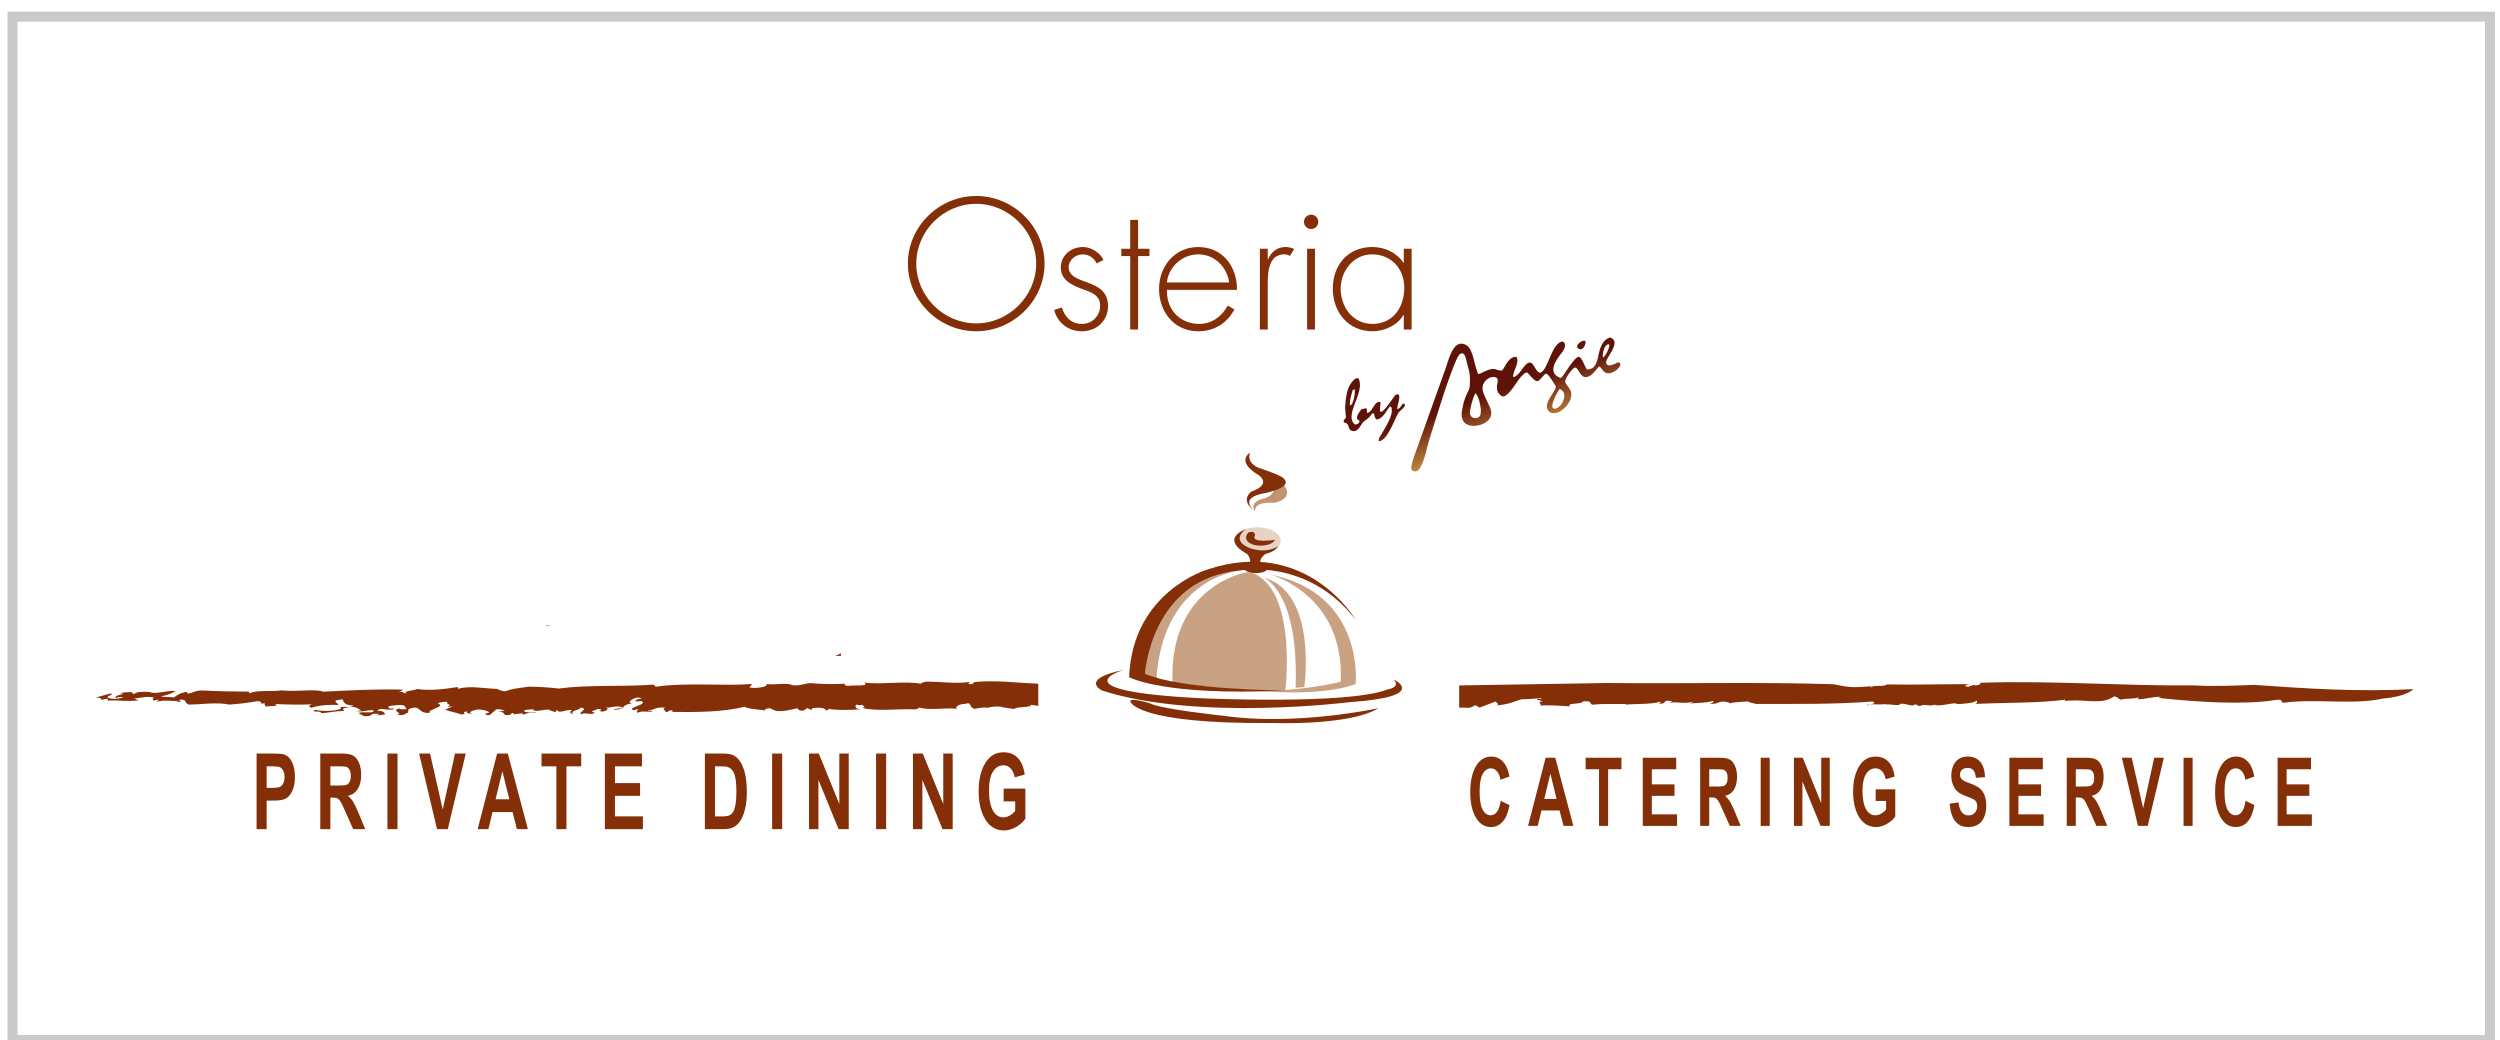 <?xml version="1.0" encoding="utf-8"?>
<!-- Generator: Adobe Illustrator 15.0.0, SVG Export Plug-In . SVG Version: 6.00 Build 0)  -->
<!DOCTYPE svg PUBLIC "-//W3C//DTD SVG 1.1//EN" "http://www.w3.org/Graphics/SVG/1.1/DTD/svg11.dtd">
<svg version="1.1" id="圖層_1" xmlns="http://www.w3.org/2000/svg" xmlns:xlink="http://www.w3.org/1999/xlink" x="0px" y="0px"
	 width="250px" height="104px" viewBox="0 0 250 104" enable-background="new 0 0 250 104" xml:space="preserve">
<path fill="#842F07" d="M104.457,26.361c0,3.706-3.128,6.766-6.835,6.766c-3.705,0-6.835-3.06-6.835-6.766
	c0-3.706,3.111-6.764,6.835-6.764C101.329,19.597,104.457,22.655,104.457,26.361 M91.627,26.361c0,3.252,2.708,5.979,5.995,5.979
	c3.27,0,5.996-2.746,5.996-5.979c0-3.251-2.726-5.978-5.996-5.978C94.336,20.383,91.627,23.11,91.627,26.361"/>
<path fill="#842F07" d="M109.666,26.344c-0.263-0.559-0.787-0.908-1.417-0.908c-0.682,0-1.381,0.559-1.381,1.257
	c0,1.94,3.934,0.996,3.934,3.916c0,1.485-1.153,2.517-2.605,2.517c-1.346,0-2.447-0.822-2.779-2.133l0.768-0.244
	c0.297,0.96,0.944,1.642,2.011,1.642c1.014,0,1.818-0.802,1.818-1.816c0-0.997-0.769-1.312-1.573-1.592
	c-1.103-0.402-2.359-0.874-2.359-2.238c0-1.222,1.032-2.043,2.203-2.043c0.821,0,1.712,0.541,2.061,1.293L109.666,26.344z"/>
<polygon fill="#842F07" points="113.808,32.951 113.022,32.951 113.022,25.609 112.131,25.609 112.131,24.875 113.022,24.875 
	113.022,21.991 113.808,21.991 113.808,24.875 114.943,24.875 114.943,25.609 113.808,25.609 "/>
<path fill="#842F07" d="M116.692,28.983c-0.054,2.046,1.362,3.408,3.233,3.408c1.26,0,2.273-0.75,2.85-1.833l0.665,0.382
	c-0.734,1.4-2.028,2.187-3.619,2.187c-2.396,0-3.917-1.941-3.917-4.23c0-2.256,1.557-4.194,3.917-4.194
	c2.448,0,3.898,1.957,3.879,4.281H116.692z M122.917,28.249c-0.194-1.485-1.418-2.813-3.08-2.813c-1.642,0-3.005,1.292-3.145,2.813
	H122.917z"/>
<path fill="#842F07" d="M126.777,25.924h0.035c0.315-0.733,0.892-1.222,1.748-1.222c0.316,0,0.576,0.069,0.856,0.191l-0.42,0.699
	c-0.192-0.104-0.35-0.157-0.56-0.157c-1.764,0-1.66,2.203-1.66,3.391v4.125h-0.787v-8.076h0.787V25.924z"/>
<path fill="#842F07" d="M131.829,22.183c0,0.402-0.314,0.717-0.718,0.717c-0.4,0-0.716-0.314-0.716-0.717
	c0-0.384,0.315-0.717,0.716-0.717C131.515,21.466,131.829,21.799,131.829,22.183 M131.496,32.95h-0.785v-8.075h0.785V32.95z"/>
<path fill="#842F07" d="M141.162,32.951h-0.784V31.5h-0.038c-0.592,1.031-1.887,1.626-3.074,1.626c-2.449,0-3.986-1.905-3.986-4.266
	c0-2.359,1.52-4.159,3.95-4.159c1.241,0,2.43,0.557,3.11,1.572h0.038v-1.398h0.784V32.951z M134.066,28.861
	c0,1.853,1.223,3.53,3.18,3.53c2.063,0,3.183-1.678,3.183-3.618c0-1.871-1.275-3.337-3.233-3.337
	C135.342,25.436,134.066,27.113,134.066,28.861"/>
<g>
	<defs>
		<path id="SVGID_1_" d="M135.259,39.01c0.078-0.027,0.154-0.053,0.231-0.079c0.009,0.54-0.089,1.041-0.277,1.434
			c-0.079,0.148-0.037,0.111-0.23,0.164C134.972,39.863,135.141,39.543,135.259,39.01 M135.571,37.841
			c-0.902,0.683-0.985,1.813-1.062,2.906c0.024,0.324,0.053,0.651,0.08,0.977c-0.027,0.146-0.272,0.273-0.219,0.447
			c0.044,0.155,0.29,0.113,0.366,0.228c0.177,0.266,0.123,0.566,0.425,0.67c0.72,0.249,0.928-0.737,1.255-0.954
			c0.381-0.25,0.587-0.438,0.793-0.765c0.061-0.007,0.12-0.013,0.179-0.021c0.093,0.257,0.071,0.531,0.291,0.619
			c0.64-0.074,0.976-0.924,1.289-1.273c0.031-0.008,0.065-0.014,0.101-0.023c0.019,0.017,0.038,0.032,0.055,0.05
			c0.298,0.778-0.627,2.072-0.962,2.694c-0.129,0.241-0.33,0.385-0.284,0.731c0.878-0.016,1.595-2.293,1.971-2.845
			c0.173-0.253,0.609-0.487,0.66-0.794c-0.038-0.042-0.078-0.079-0.117-0.119c-0.034,0-0.07,0-0.104,0.002
			c-0.186,0.177-0.217,0.44-0.542,0.541c-0.009-0.004-0.018-0.011-0.027-0.015c-0.004-0.364,0.345-1.165,0.161-1.431
			c-0.071-0.06-0.177-0.028-0.332,0.015c-0.41,0.525-0.8,1.229-1.336,1.677c-0.048,0.013-0.099,0.024-0.149,0.035
			c-0.178-0.232,0.055-0.681-0.034-0.989c-0.099-0.022-0.174-0.034-0.302,0.029c-0.389,0.255-0.435,0.737-0.84,1.002
			c-0.058,0.02-0.114,0.04-0.171,0.06c-0.084-0.117,0.033-0.281-0.059-0.421c-0.011-0.019-0.023-0.037-0.03-0.056
			c-0.161,0.037-0.318,0.072-0.477,0.107c-0.174,0.188-0.603,0.746-0.396,1.027c0.063,0.041,0.13,0.08,0.196,0.121
			c0.002,0.021,0.005,0.042,0.007,0.062c-0.03,0.11-0.082,0.184-0.197,0.251c-0.08,0.026-0.16,0.054-0.245,0.078
			c-1.214-0.93,1.053-3.197,0.336-4.627c-0.035-0.006-0.07-0.012-0.102-0.018C135.689,37.828,135.627,37.834,135.571,37.841"/>
	</defs>
	<clipPath id="SVGID_2_">
		<use xlink:href="#SVGID_1_"  overflow="visible"/>
	</clipPath>
	
		<linearGradient id="SVGID_3_" gradientUnits="userSpaceOnUse" x1="-345.49" y1="459.315" x2="-345.216" y2="459.315" gradientTransform="matrix(-5.963 -16.513 -16.513 5.963 5664.519 -8396.467)">
		<stop  offset="0" style="stop-color:#C1883F"/>
		<stop  offset="1" style="stop-color:#5F1206"/>
	</linearGradient>
	<polygon clip-path="url(#SVGID_2_)" fill="url(#SVGID_3_)" points="135.016,46.111 132.287,38.549 139.794,35.838 142.523,43.4 	
		"/>
</g>
<g>
	<defs>
		<path id="SVGID_4_" d="M158.094,34.176c0,0-0.686,0.396-0.222,0.71c0,0,0.305,0.21,0.586-0.282c0,0,0.249-0.542-0.042-0.542
			C158.345,34.062,158.242,34.095,158.094,34.176 M147.302,41.769c-0.078-0.03-0.149-0.083-0.213-0.162
			c-0.141-0.212-0.104-0.423-0.058-0.639c0.016-0.095,0.035-0.19,0.052-0.279c0.025-0.134,0.058-0.271,0.092-0.403
			c0.107-0.396,0.251-0.758,0.328-0.908c0.023-0.044,0.058-0.042,0.093-0.007c0.143,0.148,0.315,0.575,0.407,1.056
			c0.021,0.096,0.036,0.193,0.049,0.288c0.061,0.224,0.022,0.4,0.015,0.627c-0.013,0.087-0.029,0.164-0.055,0.225
			c-0.097,0.156-0.252,0.251-0.465,0.234c-0.019,0.002-0.04,0.003-0.058,0.003C147.426,41.804,147.362,41.793,147.302,41.769
			 M155.328,40.84c-0.381-0.264,0.46-1.684,0.604-1.904c0.015-0.033,0.064-0.024,0.17,0.03c0.781,0.419,0.018,1.904-0.622,1.904
			C155.427,40.87,155.377,40.861,155.328,40.84 M160.28,35.663c-0.039-0.273,0.105-0.7,0.105-0.7
			c0.18-0.568,0.479-0.535,0.479-0.535c0.282,0.03-0.354,1.298-0.54,1.298C160.301,35.727,160.287,35.707,160.28,35.663
			 M160.896,33.78c-0.409,0.172-0.65,0.506-0.827,0.934c-0.332,0.799-0.215,2.034-1.147,2.215c-0.089,0.018-0.185,0.058-0.252-0.029
			c-0.142-0.124-0.387-0.939-0.683-1.175c-0.076-0.067-0.175-0.041-0.237-0.007c-0.683,0.441-1.494,2.177-1.72,2.074
			c-1.365-0.537-0.411-1.803,0.171-2.55c0.188-0.24,0.489-0.775,0.145-1.052c-0.099-0.053-0.204-0.036-0.283,0
			c-0.967,0.456-1.231,2.664-1.975,3.064c-0.406,0.146-0.644-0.773-0.934-0.942c-0.487-0.314-0.947,0.742-1.375,1.136
			c-0.1,0.091-0.222,0.18-0.28,0.214c-0.242,0.125-0.184-0.095-0.168-0.207c0.084-0.493,0.531-1.1,0.373-1.658
			c-0.031-0.112-0.108-0.108-0.168-0.114c-0.804,0.044-1.143,1.348-1.369,1.36c-0.184,0.03-0.328-0.021-0.478-0.071
			c-0.141-0.048-0.283-0.095-0.462-0.075c-0.569,0.07-1.215,0.503-1.297,0.496c-0.193,0.025-0.191-0.214-0.267-0.415
			c-0.33-0.874-0.357-2.346-1.328-2.592c-1.124-0.285-1.547,1.892-1.828,2.61c-0.881,2.461-1.761,4.923-2.641,7.383
			c-0.109,0.332-0.866,2.205-0.721,2.557c0.104,0.25,0.573,0.302,0.777-0.015c0.578-0.858,0.746-2.177,1.088-3.223
			c0.575-1.766,1.217-3.963,1.833-5.664c0.329-0.912,0.745-2.076,1.037-2.499c0.02-0.045,0.355-0.441,0.597-0.003
			c0.158,0.332,0.208,0.803,0.326,1.172c0.153,0.5,0.25,0.993,0.168,1.952c-0.023,0.284-0.195,0.522-0.292,0.745
			c-0.147,0.346-0.294,0.712-0.372,1.119c-0.019,0.103-0.038,0.204-0.057,0.304c-0.073,0.269-0.109,0.562-0.075,0.827
			c0.012,0.088,0.031,0.173,0.061,0.254c0.145,0.415,0.49,0.614,0.889,0.669c0.099,0.013,0.201,0.019,0.305,0.015
			c0.645-0.031,1.385-0.312,1.63-0.911c0.213-0.528-0.104-1.021-0.316-1.486c-0.051-0.106-0.105-0.214-0.155-0.324
			c-0.104-0.217-0.202-0.442-0.277-0.67c-0.244-0.718,0.293-1.497,1.084-1.504c0.121,0.025,0.515,0.029,0.34,0.656
			c-0.082,0.282-0.069,0.787,0.167,1.024c0.054,0.059,0.239,0.274,0.393,0.275c0.095,0.003,0.183-0.022,0.29-0.103
			c0.786-0.542,1.298-1.958,2.017-2.283c0.062-0.021,0.109-0.021,0.162,0.025c0.289,0.292,0.769,1.004,1.097,0.79
			c0.275-0.198,0.58-0.729,0.769-0.707c0.206,0.012,0.763,0.98,0.934,1.226c0.195,0.423-1.52,1.865-0.604,2.612
			c0.908,0.534,2.328-0.959,2.164-1.897c-0.084-0.485-0.409-0.697-0.593-1.054c-0.126-0.358,0.648-1.316,0.888-1.475
			c0.326-0.196,0.497,0.692,0.935,0.884c0.649,0.265,1.237-0.699,1.511-0.99c0.024-0.031,0.064-0.009,0.097-0.002
			c0.275,0.164,0.288,0.469,0.614,0.602c0.558,0.242,1.278-0.359,1.422-0.678c0.019-0.056,0.035-0.103,0.039-0.16
			c0.018-0.141-0.176-0.227-0.245-0.199c-0.113,0.027-1.088,0.66-1.188,0.013c-0.026-0.467,1.473-1.966,0.551-2.444
			c-0.053-0.027-0.107-0.046-0.163-0.046C160.957,33.762,160.928,33.767,160.896,33.78"/>
	</defs>
	<clipPath id="SVGID_5_">
		<use xlink:href="#SVGID_4_"  overflow="visible"/>
	</clipPath>
	
		<linearGradient id="SVGID_6_" gradientUnits="userSpaceOnUse" x1="-345.49" y1="461.312" x2="-345.216" y2="461.312" gradientTransform="matrix(-5.963 -16.512 -16.512 5.963 5709.821 -8412.393)">
		<stop  offset="0" style="stop-color:#C1883F"/>
		<stop  offset="1" style="stop-color:#5F1206"/>
	</linearGradient>
	<polygon clip-path="url(#SVGID_5_)" fill="url(#SVGID_6_)" points="143.431,53.968 136.697,35.316 159.644,27.03 166.378,45.682 	
		"/>
</g>
<path fill="#C9A183" d="M124.011,57.051c0,0-7.429,0.636-8.332,10.33l-0.007,0.58l-1.177-0.592
	C114.496,67.369,114.373,57.589,124.011,57.051"/>
<path fill="#C9A183" d="M124.482,57.272c0,0-7.596,1.359-7.233,10.997c0,0,7.016,0.95,11.28,0.781c0,0,1.133-9.11-2.708-11.474
	C125.822,57.577,125.117,57.062,124.482,57.272"/>
<path fill="#C9A183" d="M126.293,57.729c0,0,3.618,1.2,3.267,11.046l0.868-0.062C130.428,68.713,131.804,59.168,126.293,57.729"/>
<path fill="#C9A183" d="M127.007,57.447c0,0,7.478,1.971,7.06,10.728c0,0-4.355,1.109-8.931,0.839c0,0,6.544,0.8,10.428-0.604
	C135.563,68.41,136.538,59.369,127.007,57.447"/>
<path fill="#842F07" d="M112.368,66.981c0,0-6.894,2.093,7.705,2.842c0,0,14.678,0.679,18.644-0.868c0,0,1.423-0.202,0.644-1.007
	c0,0,3.691,1.708-4.368,2.265c0,0-15.183,1.925-24.778-1.157C110.213,69.056,107.857,67.942,112.368,66.981"/>
<path fill="#842F07" d="M113.042,70.176c0,0,0.604,2.252,14.187,2.122c0,0,7.732,0.307,10.598-1.472c0,0-8.232,1.787-15.407,0.761
	c0,0-6.229-0.651-7.407-1.244C115.013,70.343,112.89,69.666,113.042,70.176"/>
<path fill="#842F07" d="M124.585,55.318c0,0,0.627,0.296,0.378,1.381l1.262,0.014c0,0-0.703-0.659,0.492-1.442L124.585,55.318z"/>
<path fill="#E6D3C4" d="M128.07,54.091c-0.008,0.739-1.057,1.328-2.343,1.314c-1.287-0.016-2.322-0.629-2.313-1.369
	c0.008-0.739,1.058-1.327,2.344-1.312C127.046,52.739,128.08,53.352,128.07,54.091"/>
<path fill="#842F07" d="M124.612,52.903c0,0-1.591,1.02,0.215,1.838c0,0,1.545,0.743,2.977-0.11c0,0-0.62,1.225-3.219,0.688
	C124.585,55.318,121.993,53.984,124.612,52.903"/>
<path fill="#842F07" d="M124.844,53.244c0,0-0.825,0.836,0.617,1.264c0,0,1.472,0.307,2.061-0.531c0,0-2.532,0.404-2.022-0.46
	C125.499,53.517,125.558,53.012,124.844,53.244"/>
<path fill="#842F07" d="M126.724,56.877c-0.003,0.246-0.517,0.439-1.15,0.432c-0.63-0.007-1.142-0.213-1.139-0.459
	c0.003-0.248,0.516-0.441,1.151-0.434C126.217,56.424,126.728,56.629,126.724,56.877"/>
<path fill="#842F07" d="M114.496,67.369c0,0,0.584-9.555,9.516-10.318c0,0,6.727-1.3,11.549,4.913c0,0-4.877-8.313-14.785-5.023
	c0,0-7.526,2.155-7.864,10.772c0,0,3.375,1.923,15.618,1.338C128.529,69.051,118.108,69.003,114.496,67.369"/>
<path fill="#C19473" d="M125.503,51.128c0,0-0.751-0.92,0.949-1.298c0,0,0.852-0.229,0.911-0.837c0,0,0.358-1.215,1.013-0.518
	c0,0,0.812,0.883-0.096,1.482c0,0-0.295,0.261-0.983,0.333C127.297,50.291,125.425,50.078,125.503,51.128"/>
<path fill="#842F07" d="M125.017,45.256c0,0-1.51,0.851,0.842,2.255c0,0,1.412,0.885-0.73,1.656c0,0-1.222,0.845,0.374,1.96
	c0,0-1.646-1.178,0.571-1.731c0,0,3.272-0.552,2.336-1.505c0,0,0.003-0.265-2.543-1.106
	C125.867,46.786,124.586,46.311,125.017,45.256"/>
<path fill="#842F07" d="M83.504,65.553c0.286,0.035,0.468,0.045,0.591,0.037v-0.263C83.904,65.41,83.805,65.494,83.504,65.553"/>
<path fill="#842F07" d="M97.587,68.191c-0.452,0.065-0.093,0.175-0.458,0.221c-0.616-0.012,0.005-0.155-0.233-0.214
	c-1.209,0.202-2.8-0.04-4.316-0.033c-0.176,0.077-0.602,0.103-0.458,0.221c-1.678-0.338-3.978,0.113-5.703-0.135
	c0.602,0.43-1.015,0.235-1.619,0.334c-0.341-0.02-0.379-0.133-0.277-0.215c-1.288,0.054-1.959,0.065-3.496-0.058
	c-0.714,0.05-0.906,0.283-1.762,0.215c-0.533-0.296-1.784-0.008-2.623-0.119c0.211,0.257-0.857,0.46-1.692,0.349l0.257-0.361
	c-2.664,0.233-6.505-0.177-9.628,0.275l-0.231-0.213c-3.222,0.249-6.387-0.014-9.487,0.396c-0.836-0.113-2.173-0.187-2.996-0.187
	c-1.13,0.181-1.533,0.163-2.3,0.454c-0.424,0.018-0.68-0.151-0.843-0.226c-1.417-0.056-2.775-0.353-3.914-0.012l-0.044-0.182
	c-1.126,0.184-2.755,0.406-4.028,0.2c-0.352,0.164-1.622,0.225-1.047,0.433c-0.501,0.04-0.322-0.3-0.833-0.111l0.479-0.261
	c-2.852-0.067-5.26,0.072-8.012,0.206c-0.8-0.311-2.63,0.037-4.19-0.134c-0.915,0.167-2.505-0.076-3.186,0.311L24.9,69.165
	c-1.227-0.021-2.877-0.021-4.481-0.109c-0.938-0.053-0.938,0.214-1.671,0.307l-0.046-0.179c-0.81,0.109-1.025,0.389-1.326,0.569
	c-0.624-0.121-0.695,0.007-1.318-0.113c0.602-0.099,1.118-0.294,1.519-0.54c-0.992-0.078-1.986,0.381-2.597,0.103
	c-0.806-0.067-1.436,0.002-1.55,0.211c-0.053-0.063-0.491-0.12-0.102-0.211c-0.616,0.007-1.014,0.023-1.389,0.122
	c0.118,0.002,0.288,0.031,0.423,0.021c-0.304,0.187-0.917,0.175-0.786,0.449c0.314-0.069,0.334-0.115,0.738-0.095
	c-0.17,0.191-1.227,0.246-1.488,0.073c-0.306-0.192,0.717-0.314,0.23-0.428l-1.554,0.426c0.343-0.058,0.741,0.052,0.604,0.211
	l0.679-0.122l-0.035,0.199c1.14-0.071,1.929,0.128,3.106-0.029l-0.443-0.199c0.69-0.011,1.387-0.284,2.019-0.048
	c-0.31,0.072-0.089,0.174-0.08,0.285c0.157-0.038,0.335-0.116,0.527-0.084l-0.316,0.343c0.303-0.454,1.874-0.171,2.185-0.239
	l-0.097,0.063c1.022,0.141-0.183-0.189,0.511-0.198c0.589,0.055,0.22,0.37,0.767,0.51c1.037-0.01,2.824-0.268,3.987-0.005
	c0.927-0.061,1.953-0.183,2.787-0.337c0.829,0-0.044,0.354,0.794,0.198c-0.094,0.12,0.024,0.245,0.099,0.359
	c0.116-0.13,1.552,0.019,0.889-0.281c1.208,0.065,2.565,0.094,3.834,0.029c-0.422,0.022-0.535,0.239-0.179,0.349
	c0.591-0.215,1.62-0.334,2.686-0.275c-0.019-0.225-0.365-0.225-0.253-0.439c0.159-0.033,0.417-0.135,0.68-0.115
	c0.156,0.229,0.109,0.582,1.064,0.593c-0.254,0.359-1.624-0.049-1.193,0.309c-0.422,0.287-2.148,0.309-2.539,0.13
	c-0.85,0.307,0.669,0.034,0.51,0.339c0.768-0.026,1.124-0.186,2.319-0.231c0.013-0.153-0.389-0.177,0.159-0.301
	c1.057-0.32,1.323,0.228,1.589,0.239c-0.159,0.028-0.36,0.058-0.523,0.087c0.701,0.104,0.95-0.105,1.69-0.089
	c0.204,0.414-1.187,0.049-1.458,0.301l0.535,0.294c1.142,0.042,0.313-0.336,1.493-0.229l-0.144,0.149l0.735-0.096
	c0.011-0.155-0.145-0.386-0.779-0.354c0.416-0.396,0.583-0.054,1.583-0.132c0.322-0.231-0.424,0.021-0.444-0.208
	c-0.103-0.204,0.587-0.208,1.089-0.246c0.827,0,0.427,0.244,0.757,0.395c-0.156,0.036-0.79,0.065-0.724-0.061
	c-1.015,0.235,0.443,0.469-0.261,0.63c0.775,0.131,0.748-0.132,1.146-0.212c-0.217-0.031,0.124-0.229-0.048-0.307
	c1.35-0.613,0.865,0.449,2.161,0.338c-0.274-0.391,1.73-0.548,0.783-0.981c0.313-0.069,0.705-0.159,1.028-0.115
	c-0.347,0.267,0.578,0.207-0.037,0.46l0.476,0.005l-0.713,0.317c0.524,0.187,1.394,0.363,1.671,0.491
	c0.681-0.119-0.211-0.256,0.578-0.321c-0.277,0.141,0.212,0.256,0.562,0.25c-0.703-0.105-0.013-0.378,0.431-0.443
	c0.697-0.004,1.249,0.248,1.149,0.31l-0.671,0.23c0.512-0.198,0.225,0.099,0.744,0.015c0.149-0.147,0.472-0.374,0.644-0.563
	c0.441-0.067,0.754,0.133,0.909,0.096l-0.701,0.161c0.922-0.063,0.199,0.408,1.147,0.305l0.244-0.209
	c0.147,0.028,0.234,0.092,0.177,0.154c0.208-0.091,0.639-0.073,0.841-0.12l0.064,0.137c0.392-0.09,0.89-0.397,1.37-0.128
	c-0.378-0.328-0.48,0-1.157-0.148c-0.422-0.247,0.668-0.229,0.822-0.268c-0.043,0.355,1.021,0.033,1.497,0.038
	c0.278,0.126,0.52,0.185,0.692,0.26l0.188-0.235c0.177,0.456,0.952-0.103,1.493,0.036c-0.275,0.141-0.235,0.324,0.143,0.387
	c-0.513-0.339,0.838-0.423,0.684-0.649c0.968,0.117-0.224,0.432,0.062,0.671c0.48-0.266,1.079,0.167,1.397-0.171
	c-0.702-0.104,0.11-0.216,0.255-0.365c0.884,0.026-0.145,0.149,0.477,0.271c0.37-0.048,0.852-0.307,0.28-0.405
	c0.516,0.073,1.094-0.252,1.674-0.042c0.233,0.211-1.083,0.097-0.747,0.248c1.226,0.021,0.614-0.523,1.752-0.597
	c-0.488-0.113-0.019-0.487,0.526-0.615c1.263,0.092-0.545,0.128-0.065,0.396l0.501-0.04c0.701,0.372-1.485,0.611-0.818,0.912
	l0.545-0.124c-0.122,0.104-0.296,0.293-0.074,0.395c0.139-0.257,1.275-0.064,1.375-0.123c0.114-0.217-0.442,0.063-0.354-0.107
	c0.579-0.061,0.835-0.423,1.727-0.285c-0.489,0.151,0.185,0.3-0.015,0.424c0.436,0.086,0.136-0.261,0.759-0.139l-0.068,0.129
	c2.318,0.037,5.218,0.016,7.213-0.518c0.369,0.221,1.112,0.237,2.273,0.393c-0.511-0.076-0.02-0.225,0.268-0.254l0.554,0.254
	c0.681,0.146,1.563-0.096,2.188-0.237c0.111,0.048,0.145,0.12,0.178,0.186c0.6,0.167,0.623-0.14,0.856-0.197l0.392,0.18l0.086-0.176
	c0.604-0.1,1.404-0.058,1.325,0.23c0.239-0.055,0.472-0.111,0.169-0.193c0.604,0.166,2.251,0.166,3.334,0.07
	c-0.508-0.07-0.466-0.155-0.508-0.339c0.154-0.303,0.243,0.059,0.676-0.119c0.012,0.11,0.502,0.227-0.023,0.313
	c1.448,0.389,3.468,0.075,5.284,0.153c0.367-0.046,0.255-0.095,0.434-0.177c1.146,0.307,2.552-0.015,3.789,0.117
	c-0.277-0.125,0.114-0.48,0.803-0.489c0.751-0.247,0.3,0.352,0.978,0.501c0.337-0.115,0.972-0.149,1.24-0.135l-0.02,0.044
	c0.413-0.134,1.065-0.208,1.557-0.093l-0.076,0.017c0.402,0.023,0.869,0.181,1.29,0.162c0.19-0.235,1.215-0.093,1.466-0.303
	c0.049,0.025-0.027,0.047,0.086,0.095l0.035-0.195l0.763,0.101v-2.214C101.851,68.305,99.697,68,97.587,68.191"/>
<path fill="#842F07" d="M225.431,68.49c-1.843,0.062-4.252,0.173-5.946,0.051c-7.131,0.068-14.294-0.511-21.578-0.261
	c0.386,0.092-0.02,0.237-0.396,0.279l-0.095-0.084l-0.565,0.189c-0.547,0.019-0.316-0.219,0.142-0.251
	c-2.897,0.002-5.497,0.082-8.311,0.028c-0.189,0.278-1.474,0.016-1.569,0.307c-0.131-0.055-0.008-0.07,0.071-0.126
	c-1.96,0.145-2.093,0.153-3.881-0.202c-7.619-0.233-14.969-0.035-22.473-0.12c-4.981,0.082-9.912,0.163-14.911,0.244v2.214
	c0.456,0.028,0.959,0,1.04,0.023c0.174-0.071,0.425-0.125,0.393-0.214c0.576-0.084,0.265,0.188,0.658,0.172l1.569-0.593
	c-0.059,0.087,0.509,0.276,0.031,0.387c1.192-0.044,1.863-0.422,2.602-0.623c0.353,0.054,1.511-0.078,1.905-0.091
	c0.194,0.17-0.335-0.011-0.424,0.124l0.599,0.201c-0.792,0.028,0.102,0.305-0.33,0.43c0.637-0.111,2.146,0.012,3.095,0.064
	c-0.653-0.37,1.278-0.176,1.238-0.506c1.116-0.062,0.555,0.269,0.977,0.34c1.158-0.131,2.262-0.04,3.314-0.077
	c0,0,0.016,0.046-0.042,0.071c0.966-0.104,2.535-0.004,3.507-0.301c-0.047,0.064,0.042,0.128-0.209,0.182
	c1.039,0.119,0.191-0.426,1.394-0.229l-0.277,0.167c0.745-0.16,1.447,0.143,2.303-0.105c0.026,0.088-0.162,0.115-0.284,0.167
	c0.782-0.074,1.662-0.038,2.322-0.259c0.101,0.104-0.004,0.197-0.311,0.271c0.772,0.128,0.838-0.292,1.539-0.185
	c0.182,0.014,0.494,0.121,0.481,0.153c0.374-0.135,1.403-0.135,1.78-0.191c0.099,0.107,0.378,0.141,0.817,0.257
	c3.865-0.007,7.83,0.054,11.669-0.244c0.646,0.334-0.899,0.21-0.489,0.437c-0.027-0.283,0.651-0.079,1.819-0.174l0.047,0.041
	c0.498-0.062,0.779,0.121,1.317,0.034l-0.02-0.075c0.569-0.188,1.268,0.367,1.57,0.004l0.438,0.202
	c0.562-0.326,0.894,0.101,1.582-0.169l-0.081,0.058c0.935,0.143,1.94-0.354,2.301-0.095c0.796-0.049,1.712-0.112,1.859-0.363
	c0.172,0.096,0.063,0.247-0.055,0.336c2.972-0.133,6.293-0.065,8.951-0.414c0.127,0.059-0.034,0.101-0.114,0.155
	c1.656-0.294,3.388,0.315,4.6-0.254l0.435-0.239c0.392,0.092,0.362,0.258,0.662,0.338c0.324-0.156,1.509-0.04,1.7-0.252
	c0.177,0.096-0.071,0.126-0.069,0.195c0.765,0.05,1.642-0.297,2.364-0.223l-0.231,0.104c3.775,0.408,8.658,0.721,11.76,0.193
	c0.841-0.088,0.372,0.311,0.746,0.284c3.2-0.434,7.043,0.25,9.961-0.425c2.289-0.172,3.014-0.929,3.014-0.929
	C235.8,69.19,230.886,68.877,225.431,68.49"/>
<path fill="#842F07" d="M54.645,62.515c-0.042,0.016-0.076,0.034-0.106,0.052c0.228-0.008,0.464-0.014,0.719-0.022L54.645,62.515z"
	/>
<path fill="#842F07" d="M25.659,82.915v-7.559h1.623c0.605,0,1,0.036,1.186,0.109c0.296,0.115,0.542,0.366,0.734,0.746
	c0.193,0.383,0.29,0.874,0.29,1.475c0,0.546-0.083,1.005-0.25,1.374c-0.166,0.37-0.375,0.629-0.623,0.778
	c-0.25,0.151-0.68,0.225-1.291,0.225h-0.661v2.852H25.659z M26.667,76.634v2.152h0.558c0.375,0,0.631-0.034,0.765-0.099
	c0.136-0.065,0.246-0.183,0.333-0.354c0.086-0.17,0.129-0.38,0.129-0.628c0-0.252-0.045-0.465-0.134-0.637
	c-0.088-0.173-0.198-0.288-0.329-0.348c-0.131-0.058-0.408-0.088-0.83-0.088H26.667z"/>
<path fill="#842F07" d="M32.028,82.915v-7.559h2.127c0.543,0,0.931,0.067,1.164,0.204c0.234,0.135,0.425,0.369,0.575,0.706
	c0.15,0.334,0.225,0.735,0.225,1.204c0,0.593-0.114,1.067-0.344,1.429c-0.229,0.359-0.553,0.589-0.975,0.681
	c0.217,0.191,0.395,0.403,0.536,0.631c0.142,0.229,0.335,0.639,0.579,1.229l0.607,1.476h-1.205l-0.73-1.646
	c-0.263-0.593-0.441-0.967-0.536-1.116s-0.194-0.251-0.3-0.309c-0.104-0.057-0.274-0.086-0.507-0.086h-0.208v3.156H32.028z
	 M33.036,78.553h0.749c0.458,0,0.75-0.025,0.874-0.073c0.126-0.051,0.227-0.151,0.304-0.303s0.117-0.353,0.117-0.604
	c0-0.241-0.039-0.432-0.117-0.579s-0.183-0.248-0.316-0.303c-0.093-0.038-0.368-0.058-0.819-0.058h-0.791V78.553z"/>
<rect x="38.743" y="75.356" fill="#842F07" width="1.007" height="7.559"/>
<polygon fill="#842F07" points="43.702,82.915 41.912,75.356 43.006,75.356 44.273,80.953 45.499,75.356 46.573,75.356 
	44.779,82.915 "/>
<path fill="#842F07" d="M52.788,82.915h-1.095l-0.438-1.711h-2.002l-0.414,1.711h-1.073l1.947-7.559h1.069L52.788,82.915z
	 M50.929,79.925l-0.69-2.805l-0.679,2.805H50.929z"/>
<polygon fill="#842F07" points="55.636,82.915 55.636,76.634 54.15,76.634 54.15,75.356 58.124,75.356 58.124,76.634 56.644,76.634 
	56.644,82.915 "/>
<polygon fill="#842F07" points="60.487,82.915 60.487,75.356 64.198,75.356 64.198,76.634 61.494,76.634 61.494,78.312 
	64.007,78.312 64.007,79.584 61.494,79.584 61.494,81.638 64.29,81.638 64.29,82.915 "/>
<path fill="#842F07" d="M70.491,75.356h1.841c0.465,0,0.816,0.065,1.054,0.193c0.237,0.129,0.456,0.348,0.655,0.652
	c0.199,0.307,0.355,0.703,0.47,1.19c0.112,0.487,0.17,1.095,0.17,1.819c0,0.654-0.06,1.222-0.179,1.705
	c-0.12,0.482-0.27,0.865-0.453,1.146c-0.183,0.284-0.404,0.494-0.664,0.639c-0.259,0.142-0.593,0.213-1,0.213h-1.895V75.356z
	 M71.498,76.634v5.004h0.758c0.323,0,0.56-0.038,0.705-0.113c0.145-0.078,0.264-0.191,0.358-0.343
	c0.092-0.153,0.17-0.396,0.231-0.726c0.062-0.329,0.09-0.763,0.09-1.303c0-0.559-0.031-1-0.093-1.323
	c-0.063-0.324-0.159-0.578-0.292-0.763c-0.131-0.185-0.291-0.308-0.48-0.365c-0.142-0.045-0.415-0.068-0.82-0.068H71.498z"/>
<rect x="77.213" y="75.356" fill="#842F07" width="1.006" height="7.559"/>
<polygon fill="#842F07" points="80.902,82.915 80.902,75.356 81.884,75.356 83.932,80.403 83.932,75.356 84.873,75.356 
	84.873,82.915 83.857,82.915 81.843,77.985 81.843,82.915 "/>
<rect x="87.608" y="75.356" fill="#842F07" width="1.007" height="7.559"/>
<polygon fill="#842F07" points="91.297,82.915 91.297,75.356 92.279,75.356 94.327,80.403 94.327,75.356 95.268,75.356 
	95.268,82.915 94.252,82.915 92.238,77.985 92.238,82.915 "/>
<path fill="#842F07" d="M100.363,80.142v-1.28h2.175v3.012c-0.219,0.32-0.529,0.597-0.931,0.825
	c-0.403,0.231-0.806,0.347-1.211,0.347c-0.494,0-0.929-0.151-1.307-0.452c-0.377-0.3-0.676-0.752-0.896-1.351
	c-0.221-0.602-0.331-1.305-0.331-2.118c0-0.83,0.111-1.542,0.335-2.132c0.224-0.593,0.513-1.034,0.869-1.327
	c0.357-0.291,0.784-0.437,1.28-0.437c0.597,0,1.074,0.188,1.433,0.563c0.359,0.376,0.59,0.928,0.693,1.658l-0.999,0.283
	c-0.075-0.389-0.212-0.686-0.413-0.891c-0.2-0.209-0.438-0.312-0.715-0.312c-0.43,0-0.778,0.208-1.044,0.622
	c-0.268,0.414-0.4,1.047-0.4,1.896c0,0.911,0.145,1.604,0.433,2.077c0.247,0.408,0.582,0.613,1.003,0.613
	c0.197,0,0.402-0.058,0.614-0.171c0.212-0.116,0.401-0.271,0.568-0.472v-0.955H100.363z"/>
<path fill="#842F07" d="M150.07,80.085l0.882,0.422c-0.138,0.763-0.366,1.319-0.688,1.67c-0.318,0.354-0.712,0.527-1.181,0.527
	c-0.589,0-1.063-0.278-1.429-0.84c-0.42-0.65-0.631-1.521-0.631-2.623c0-1.162,0.213-2.071,0.635-2.729
	c0.368-0.569,0.864-0.855,1.484-0.855c0.506,0,0.928,0.215,1.269,0.643c0.244,0.303,0.42,0.755,0.533,1.352l-0.901,0.326
	c-0.056-0.368-0.172-0.652-0.345-0.85c-0.169-0.195-0.372-0.294-0.604-0.294c-0.334,0-0.607,0.181-0.814,0.54
	c-0.211,0.359-0.318,0.952-0.318,1.779c0,0.86,0.104,1.469,0.309,1.832c0.205,0.362,0.472,0.543,0.8,0.543
	c0.239,0,0.446-0.113,0.623-0.345C149.867,80.953,149.993,80.585,150.07,80.085"/>
<path fill="#842F07" d="M157.335,82.589h-0.985l-0.396-1.544h-1.808l-0.372,1.544h-0.968l1.756-6.814h0.965L157.335,82.589z
	 M155.659,79.893l-0.621-2.529l-0.611,2.529H155.659z"/>
<polygon fill="#842F07" points="159.904,82.589 159.904,76.927 158.563,76.927 158.563,75.774 162.146,75.774 162.146,76.927 
	160.813,76.927 160.813,82.589 "/>
<polygon fill="#842F07" points="164.277,82.589 164.277,75.774 167.621,75.774 167.621,76.927 165.185,76.927 165.185,78.438 
	167.45,78.438 167.45,79.586 165.185,79.586 165.185,81.436 167.703,81.436 167.703,82.589 "/>
<path fill="#842F07" d="M170.016,82.589v-6.814h1.916c0.488,0,0.84,0.062,1.05,0.184c0.211,0.121,0.382,0.334,0.518,0.637
	c0.137,0.302,0.203,0.664,0.203,1.086c0,0.534-0.104,0.962-0.311,1.288s-0.5,0.529-0.878,0.611c0.192,0.175,0.354,0.363,0.483,0.571
	c0.128,0.204,0.3,0.576,0.521,1.108l0.548,1.329h-1.087l-0.659-1.482c-0.237-0.537-0.397-0.87-0.483-1.007
	c-0.084-0.136-0.175-0.228-0.27-0.279c-0.097-0.051-0.248-0.076-0.457-0.076h-0.188v2.845H170.016z M170.923,78.656h0.675
	c0.412,0,0.675-0.021,0.788-0.067c0.11-0.044,0.203-0.136,0.272-0.271c0.072-0.137,0.105-0.317,0.105-0.545
	c0-0.215-0.033-0.39-0.105-0.522c-0.069-0.132-0.164-0.223-0.286-0.271c-0.084-0.035-0.33-0.052-0.736-0.052h-0.713V78.656z"/>
<rect x="176.068" y="75.774" fill="#842F07" width="0.905" height="6.814"/>
<polygon fill="#842F07" points="179.393,82.589 179.393,75.774 180.277,75.774 182.124,80.324 182.124,75.774 182.973,75.774 
	182.973,82.589 182.057,82.589 180.241,78.145 180.241,82.589 "/>
<path fill="#842F07" d="M187.566,80.089v-1.154h1.962v2.715c-0.197,0.288-0.478,0.536-0.84,0.744
	c-0.364,0.208-0.728,0.311-1.093,0.311c-0.443,0-0.837-0.135-1.178-0.405c-0.34-0.271-0.609-0.679-0.809-1.219
	c-0.197-0.539-0.298-1.176-0.298-1.908c0-0.75,0.101-1.39,0.303-1.925c0.201-0.533,0.462-0.93,0.783-1.194
	c0.321-0.263,0.707-0.396,1.153-0.396c0.539,0,0.969,0.171,1.293,0.511c0.323,0.339,0.531,0.836,0.623,1.493l-0.899,0.257
	c-0.066-0.351-0.19-0.619-0.371-0.805c-0.179-0.187-0.396-0.279-0.646-0.279c-0.387,0-0.701,0.187-0.94,0.561
	c-0.24,0.374-0.359,0.943-0.359,1.709c0,0.821,0.13,1.445,0.388,1.872c0.224,0.369,0.525,0.553,0.906,0.553
	c0.177,0,0.361-0.052,0.553-0.153c0.191-0.105,0.361-0.246,0.513-0.426v-0.86H187.566z"/>
<path fill="#842F07" d="M194.964,80.366l0.889-0.128c0.101,0.87,0.429,1.304,0.984,1.304c0.274,0,0.491-0.088,0.648-0.267
	c0.158-0.179,0.237-0.398,0.237-0.661c0-0.156-0.029-0.286-0.084-0.396s-0.139-0.197-0.25-0.267
	c-0.113-0.069-0.387-0.188-0.819-0.351c-0.387-0.146-0.67-0.303-0.851-0.474c-0.179-0.172-0.324-0.395-0.429-0.67
	c-0.107-0.279-0.16-0.576-0.16-0.895c0-0.372,0.067-0.708,0.204-1.005c0.136-0.297,0.325-0.521,0.565-0.673
	c0.239-0.153,0.535-0.229,0.889-0.229c0.529,0,0.943,0.179,1.241,0.535c0.299,0.356,0.456,0.866,0.474,1.528l-0.912,0.063
	c-0.041-0.368-0.127-0.622-0.259-0.768c-0.133-0.147-0.321-0.221-0.567-0.221c-0.244,0-0.433,0.065-0.564,0.188
	c-0.135,0.129-0.2,0.287-0.2,0.476c0,0.186,0.061,0.341,0.181,0.466c0.119,0.129,0.397,0.268,0.83,0.419
	c0.456,0.166,0.788,0.338,0.991,0.519c0.204,0.184,0.359,0.414,0.467,0.702c0.107,0.285,0.16,0.635,0.16,1.044
	c0,0.591-0.146,1.089-0.439,1.492s-0.755,0.603-1.381,0.603C195.706,82.704,195.09,81.927,194.964,80.366"/>
<polygon fill="#842F07" points="200.936,82.589 200.936,75.774 204.283,75.774 204.283,76.927 201.843,76.927 201.843,78.438 
	204.108,78.438 204.108,79.586 201.843,79.586 201.843,81.436 204.364,81.436 204.364,82.589 "/>
<path fill="#842F07" d="M206.674,82.589v-6.814h1.916c0.492,0,0.841,0.062,1.051,0.184c0.21,0.121,0.383,0.334,0.518,0.637
	c0.136,0.302,0.203,0.664,0.203,1.086c0,0.534-0.104,0.962-0.309,1.288c-0.209,0.326-0.5,0.529-0.881,0.611
	c0.196,0.175,0.357,0.363,0.483,0.571c0.129,0.204,0.301,0.576,0.521,1.108l0.549,1.329h-1.087l-0.658-1.482
	c-0.237-0.537-0.398-0.87-0.482-1.007c-0.087-0.136-0.177-0.228-0.271-0.279c-0.095-0.051-0.248-0.076-0.458-0.076h-0.188v2.845
	H206.674z M207.581,78.656h0.675c0.414,0,0.677-0.021,0.788-0.067c0.113-0.044,0.203-0.136,0.272-0.271
	c0.072-0.137,0.105-0.317,0.105-0.545c0-0.215-0.033-0.39-0.105-0.522c-0.069-0.132-0.163-0.223-0.283-0.271
	c-0.087-0.035-0.332-0.052-0.739-0.052h-0.713V78.656z"/>
<polygon fill="#842F07" points="213.799,82.589 212.187,75.774 213.172,75.774 214.315,80.817 215.421,75.774 216.388,75.774 
	214.771,82.589 "/>
<rect x="218.356" y="75.774" fill="#842F07" width="0.907" height="6.814"/>
<path fill="#842F07" d="M224.559,80.085l0.883,0.422c-0.139,0.763-0.368,1.319-0.688,1.67c-0.319,0.354-0.715,0.527-1.181,0.527
	c-0.589,0-1.065-0.278-1.431-0.84c-0.418-0.65-0.631-1.521-0.631-2.623c0-1.162,0.213-2.071,0.635-2.729
	c0.368-0.569,0.863-0.855,1.484-0.855c0.506,0,0.928,0.215,1.271,0.643c0.242,0.303,0.418,0.755,0.531,1.352l-0.898,0.326
	c-0.06-0.368-0.173-0.652-0.346-0.85c-0.17-0.195-0.374-0.294-0.607-0.294c-0.331,0-0.604,0.181-0.814,0.54
	s-0.315,0.952-0.315,1.779c0,0.86,0.104,1.469,0.307,1.832c0.206,0.362,0.473,0.543,0.799,0.543c0.239,0,0.45-0.113,0.624-0.345
	C224.355,80.953,224.48,80.585,224.559,80.085"/>
<polygon fill="#842F07" points="227.759,82.589 227.759,75.774 231.104,75.774 231.104,76.927 228.664,76.927 228.664,78.438 
	230.932,78.438 230.932,79.586 228.664,79.586 228.664,81.436 231.186,81.436 231.186,82.589 "/>
<rect x="1.25" y="1.667" fill="none" stroke="#C9CACA" stroke-miterlimit="10" width="247.75" height="102.333"/>
</svg>
